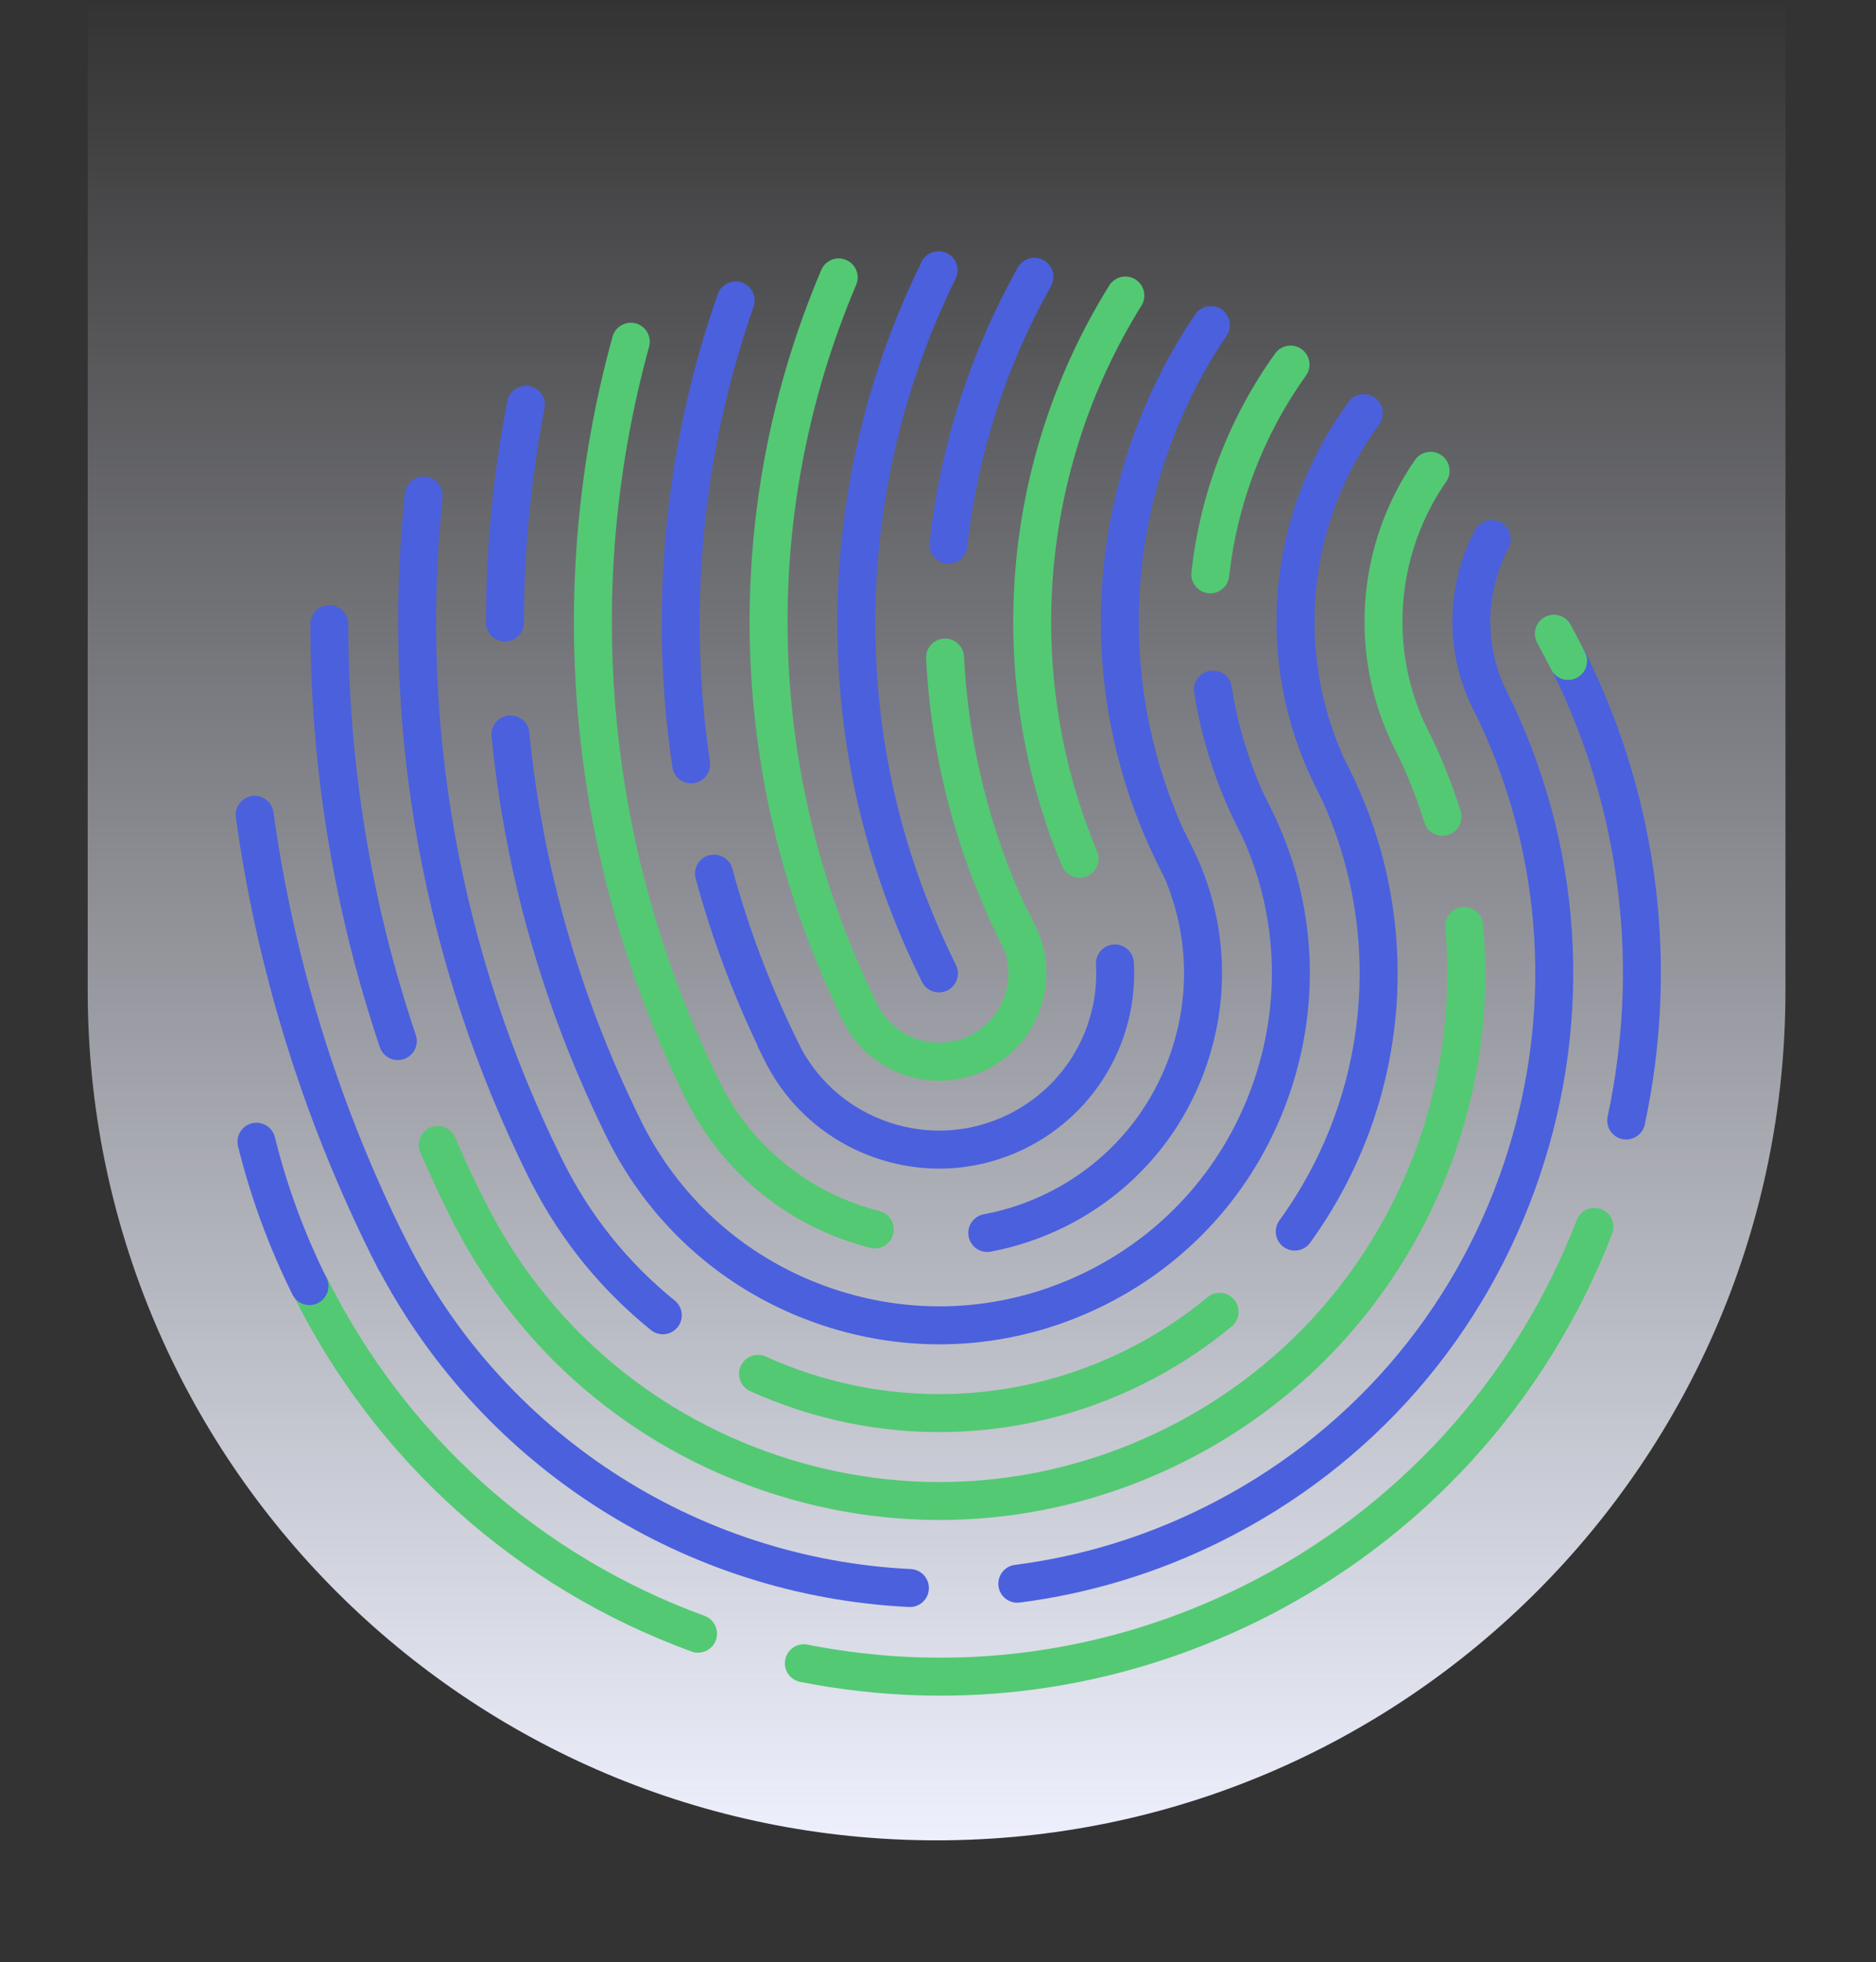 <svg width="663" height="693" viewBox="0 0 663 693" fill="none" xmlns="http://www.w3.org/2000/svg">
<rect x="0" y="0" width="663" height="693" fill="#333333" stroke="none"/>
<path d="M31 0H631V350C631 515.685 496.685 650 331 650C165.315 650 31 515.685 31 350V0Z" fill="url(#paint0_linear_6288_3652)"/>
<g clip-path="url(#clip0_6288_3652)">
<path d="M552.582 226.905C555.602 226.095 558.874 227.498 560.318 230.405C573.365 256.691 581.726 284.655 585.177 313.521C588.509 341.428 587.198 369.566 581.279 397.162C580.505 400.785 576.936 403.088 573.314 402.314C569.691 401.541 567.388 397.972 568.161 394.349C573.772 368.207 575.017 341.547 571.862 315.117C568.59 287.769 560.665 261.279 548.305 236.375C546.662 233.059 548.01 229.038 551.332 227.386C551.741 227.187 552.16 227.026 552.584 226.912L552.582 226.905Z" fill="#4B60DD"/>
<path d="M561.764 426.851C563.089 426.496 564.536 426.538 565.914 427.078C569.371 428.415 571.085 432.296 569.755 435.752C546.741 495.317 502.54 543.782 445.285 572.201C394.481 597.415 338.294 604.966 282.786 594.033C279.154 593.318 276.789 589.79 277.504 586.159C278.218 582.527 281.746 580.162 285.378 580.877C337.957 591.232 391.192 584.083 439.316 560.187C493.557 533.265 535.44 487.352 557.238 430.911C558.036 428.832 559.766 427.387 561.764 426.851Z" fill="#53C974"/>
<path d="M107.768 447.705C110.789 446.896 114.061 448.299 115.505 451.206C143.167 506.936 190.578 549.383 249.003 570.715C252.482 571.981 254.269 575.834 253.002 579.313C251.728 582.794 247.882 584.579 244.403 583.313C182.731 560.791 132.695 515.997 103.497 457.166C101.854 453.85 103.21 449.827 106.524 448.177C106.931 447.97 107.352 447.817 107.776 447.703L107.768 447.705Z" fill="#53C974"/>
<path d="M88.899 396.783C88.937 396.773 88.982 396.76 89.028 396.748C92.619 395.859 96.256 398.049 97.147 401.647C101.375 418.728 107.51 435.419 115.375 451.265C117.018 454.581 115.671 458.609 112.348 460.254C109.026 461.906 105.004 460.55 103.359 457.227C95.058 440.508 88.586 422.893 84.121 404.87C83.242 401.316 85.372 397.728 88.892 396.785L88.899 396.783Z" fill="#4B60DD"/>
<path d="M547.416 217.345C550.33 216.564 553.501 217.831 555.019 220.589C556.841 223.906 558.583 227.227 560.186 230.457C561.837 233.771 560.483 237.8 557.167 239.444C553.845 241.096 549.823 239.74 548.18 236.424C546.661 233.359 545.005 230.208 543.27 227.063C541.484 223.818 542.664 219.745 545.909 217.959C546.397 217.69 546.903 217.49 547.41 217.354L547.416 217.345Z" fill="#53C974"/>
<path d="M329.994 88.975C331.516 88.567 333.179 88.69 334.695 89.444C338.015 91.085 339.375 95.102 337.736 98.429C319.502 135.32 309.681 176.512 309.346 217.531C308.994 260.542 318.584 302.025 337.848 340.826C339.491 344.142 338.143 348.163 334.821 349.815C331.507 351.466 327.477 350.112 325.832 346.788C305.62 306.083 295.554 262.553 295.93 217.418C296.284 174.382 306.58 131.181 325.71 92.484C326.597 90.68 328.193 89.458 329.987 88.977L329.994 88.975Z" fill="#4B60DD"/>
<path d="M363.844 91.287C365.471 90.851 367.271 91.026 368.856 91.916C372.084 93.728 373.236 97.817 371.424 101.044C355.397 129.612 345.446 160.6 341.844 193.149C341.435 196.828 338.122 199.484 334.443 199.075C330.764 198.665 328.108 195.353 328.517 191.673C332.321 157.335 342.819 124.634 359.727 94.483C360.65 92.841 362.156 91.74 363.844 91.287Z" fill="#4B60DD"/>
<path d="M294.684 91.508C296.077 91.135 297.605 91.204 299.033 91.811C302.439 93.259 304.03 97.198 302.582 100.604C267.82 182.479 270.537 275.065 310.035 354.623L311.054 356.67C314.044 361.532 318.603 365.162 324.087 367.011C330.293 369.096 336.931 368.648 342.786 365.732C353.87 360.231 358.96 347.404 355.12 335.98L353.636 332.986C337.939 301.35 329.075 267.574 327.293 232.582C327.105 228.884 329.953 225.736 333.651 225.548C337.349 225.361 340.497 228.208 340.685 231.906C342.257 262.874 349.695 292.845 362.798 321.096L362.928 321.037L365.854 326.929C375.147 345.655 367.478 368.446 348.753 377.739C339.689 382.244 329.412 382.945 319.807 379.71C310.213 376.48 302.444 369.711 297.936 360.64L295.28 355.299L295.42 355.213C256.679 273.367 254.721 179.012 290.24 95.36C291.081 93.382 292.76 92.016 294.682 91.5L294.684 91.508Z" fill="#53C974"/>
<path d="M395.983 97.903C397.716 97.439 399.627 97.665 401.264 98.687C404.408 100.644 405.371 104.783 403.413 107.92C367.323 165.886 361.46 237.957 387.729 300.721C389.155 304.136 387.547 308.063 384.134 309.497C380.714 310.933 376.792 309.314 375.358 305.902C347.418 239.14 353.648 162.476 392.023 100.839C392.96 99.338 394.393 98.329 395.975 97.906L395.983 97.903Z" fill="#53C974"/>
<path d="M250.614 302.081C254.179 301.126 257.853 303.24 258.816 306.803C264.525 327.9 272.409 348.633 282.226 368.435L283.404 370.805C290.13 382.916 300.972 391.953 314.188 396.403C328.241 401.132 343.292 400.109 356.574 393.515C376.51 383.622 388.579 362.873 387.333 340.661C387.128 336.96 389.955 333.793 393.648 333.59C397.35 333.385 400.509 336.214 400.719 339.906C402.269 367.488 387.273 393.24 362.534 405.524C346.045 413.714 327.362 414.989 309.91 409.11C292.46 403.239 278.344 390.917 270.161 374.426L267.725 369.514L267.806 369.451C258.701 350.368 251.331 330.494 245.863 310.298C244.896 306.72 247.009 303.039 250.579 302.074L250.594 302.07L250.614 302.081Z" fill="#4B60DD"/>
<path d="M258.267 99.627C259.524 99.29 260.902 99.319 262.22 99.785C265.713 101.015 267.549 104.839 266.319 108.333C248.218 159.799 242.887 215.356 250.895 268.978C251.437 272.638 248.914 276.056 245.254 276.599C241.596 277.149 238.176 274.617 237.634 270.958C229.299 215.176 234.847 157.403 253.672 103.884C254.438 101.716 256.201 100.181 258.267 99.627Z" fill="#4B60DD"/>
<path d="M426.215 108.332C428.032 107.846 430.036 108.12 431.711 109.253C434.774 111.329 435.583 115.501 433.5 118.566C415.946 144.492 405.395 174.692 402.995 205.913C400.686 235.9 406.031 266.051 418.46 293.541L418.513 293.527L421.403 299.348C433.277 323.256 435.12 350.361 426.606 375.659C418.092 400.956 400.235 421.423 376.321 433.299C368.007 437.425 359.193 440.379 350.137 442.067C346.497 442.742 342.999 440.345 342.316 436.707C341.641 433.067 344.031 429.571 347.676 428.886C355.519 427.426 363.15 424.87 370.353 421.293C391.054 411.016 406.522 393.291 413.894 371.39C420.671 351.239 419.86 329.771 411.686 310.349L409.223 305.395C393.733 274.198 386.951 239.442 389.611 204.891C392.193 171.35 403.52 138.898 422.385 111.054C423.327 109.666 424.694 108.74 426.2 108.337L426.215 108.332Z" fill="#4B60DD"/>
<path d="M221.199 114.216C222.311 113.918 223.516 113.904 224.708 114.233C228.281 115.215 230.373 118.905 229.392 122.479C205.485 209.291 214.376 301.544 254.439 382.241L255.759 384.897C267.278 406.238 287.187 421.77 310.808 427.723C314.401 428.627 316.578 432.27 315.667 435.865C314.764 439.457 311.12 441.634 307.526 440.724C279.143 433.563 255.399 414.435 242.384 388.238L239.797 383.033L239.879 382.978C200.521 300.584 192.189 207.053 216.465 118.925C217.117 116.543 218.975 114.82 221.201 114.224L221.199 114.216Z" fill="#53C974"/>
<path d="M454.358 122.291C456.236 121.788 458.307 122.101 460.004 123.317C463.01 125.481 463.702 129.668 461.538 132.674C446.568 153.528 437.179 178.045 434.393 203.585C433.993 207.27 430.68 209.926 427.003 209.524C423.326 209.122 420.662 205.811 421.064 202.134C424.105 174.304 434.331 147.582 450.649 124.858C451.589 123.552 452.913 122.678 454.358 122.291Z" fill="#53C974"/>
<path d="M178.664 252.92C179.012 252.827 179.376 252.762 179.748 252.727C183.431 252.365 186.715 255.054 187.078 258.738C191.806 306.48 205.11 352.68 226.635 396.043L227.45 397.691C241.523 424.992 265.232 445.379 294.408 455.199C324.163 465.212 356.033 463.041 384.152 449.081C412.278 435.12 433.28 411.043 443.301 381.286C452.67 353.455 451.366 323.763 439.734 297.033L437.038 291.605C429.628 276.668 424.587 260.852 422.052 244.575C421.477 240.916 423.989 237.485 427.642 236.92C431.301 236.345 434.731 238.849 435.298 242.51C437.282 255.243 440.949 267.688 446.213 279.582L449.188 285.567C464.747 316.9 467.171 352.409 456.008 385.564C444.853 418.716 421.446 445.538 390.111 461.09C358.784 476.639 323.275 479.063 290.122 467.908C256.97 456.752 230.15 433.353 214.599 402.019L213.184 399.161L213.2 399.132C191.783 355.139 178.503 308.365 173.722 260.061C173.394 256.75 175.537 253.758 178.648 252.924L178.664 252.92Z" fill="#4B60DD"/>
<path d="M184.132 136.472C185.085 136.216 186.111 136.169 187.139 136.372C190.776 137.077 193.146 140.595 192.442 144.232C187.607 169.152 185.163 194.608 185.174 219.901C185.175 223.6 182.175 226.602 178.468 226.606C174.769 226.607 171.767 223.607 171.763 219.9C171.751 193.756 174.281 167.441 179.279 141.674C179.782 139.073 181.732 137.115 184.132 136.472Z" fill="#4B60DD"/>
<path d="M148.006 168.511C148.778 168.304 149.595 168.231 150.431 168.323C154.111 168.708 156.786 171.999 156.403 175.688C148.098 255.569 162.508 335.96 198.06 408.3L198.831 409.846C208.449 429.206 221.778 445.859 238.461 459.343C241.34 461.671 241.789 465.891 239.462 468.77C237.134 471.649 232.914 472.098 230.035 469.77C212.568 455.661 198.465 438.363 188.099 418.327L188.065 418.32L186.806 415.802C149.564 340.791 134.431 257.276 143.059 174.298C143.351 171.453 145.387 169.212 147.991 168.515L148.006 168.511Z" fill="#4B60DD"/>
<path d="M266.155 478.768C267.6 478.38 269.174 478.47 270.643 479.139C311.469 497.585 357.87 496.753 397.954 476.853C408.273 471.735 417.962 465.448 426.753 458.168C429.608 455.804 433.829 456.207 436.191 459.054C438.554 461.91 438.152 466.131 435.304 468.492C425.716 476.432 415.156 483.285 403.913 488.861C360.212 510.55 309.621 511.458 265.121 491.352C261.744 489.831 260.248 485.851 261.771 482.482C262.63 480.572 264.275 479.263 266.145 478.762L266.155 478.768Z" fill="#53C974"/>
<path d="M480.258 139.47C482.15 138.963 484.256 139.283 485.963 140.538C488.95 142.723 489.597 146.922 487.412 149.909C462.345 184.128 457.609 228.525 474.598 266.979L476.977 271.769C503.844 325.895 498.495 389.951 463.014 438.927C460.84 441.927 456.647 442.597 453.647 440.423C450.647 438.249 449.977 434.056 452.151 431.056C483.52 387.749 489.214 331.608 467.516 283.147L464.854 277.784C442.986 233.749 447.483 181.71 476.59 141.978C477.528 140.697 478.833 139.844 480.256 139.463L480.258 139.47Z" fill="#4B60DD"/>
<path d="M503.855 159.806C505.695 159.313 507.728 159.604 509.413 160.775C512.459 162.879 513.214 167.058 511.102 170.107C493.878 194.963 490.879 226.887 502.944 254.354L504.745 257.984C509.284 267.112 513.135 276.7 516.194 286.483C517.303 290.016 515.334 293.78 511.8 294.881C508.264 295.975 504.503 294.021 503.402 290.487C501.146 283.279 498.424 276.179 495.294 269.311L492.652 263.991C476.451 231.354 479.3 192.452 500.081 162.464C501.024 161.108 502.372 160.203 503.855 159.806Z" fill="#53C974"/>
<path d="M152.974 397.933C156.13 397.087 159.512 398.655 160.851 401.744C163.627 408.14 166.557 414.502 169.579 420.694L171.064 423.63C192.392 466.592 229.166 498.682 274.624 513.98C320.082 529.277 368.778 525.957 411.748 504.626C444.8 488.217 471.605 462.513 489.281 430.291C506.556 398.784 513.994 363.293 510.789 327.652C510.456 323.961 513.169 320.703 516.861 320.371C520.553 320.039 523.805 322.761 524.143 326.443C527.591 364.745 519.604 402.881 501.041 436.729C482.041 471.367 453.229 498.996 417.713 516.625C371.535 539.545 319.207 543.117 270.352 526.677C223.066 510.766 184.515 477.951 161.311 433.983L161.251 433.999L159.021 429.583C155.389 422.265 151.866 414.69 148.56 407.074C147.083 403.681 148.644 399.726 152.039 398.256C152.352 398.124 152.664 398.016 152.982 397.931L152.974 397.933Z" fill="#53C974"/>
<path d="M114.635 213.976C115.188 213.828 115.766 213.746 116.367 213.748C120.073 213.744 123.076 216.745 123.077 220.444C123.132 269.877 131.167 318.697 146.947 365.571C148.132 369.083 146.238 372.884 142.733 374.066C139.224 375.258 135.422 373.364 134.238 369.853C117.993 321.61 109.725 271.344 109.673 220.466C109.668 217.36 111.776 214.751 114.637 213.984L114.635 213.976Z" fill="#4B60DD"/>
<path d="M525.478 183.916C527.053 183.494 528.787 183.638 530.346 184.461C533.616 186.189 534.874 190.249 533.146 193.519C525.17 208.621 524.586 226.609 531.472 242.102L532.533 244.186C559.134 297.775 563.283 358.523 544.193 415.228C525.109 471.931 485.083 517.809 431.494 544.41C408.989 555.584 385.058 562.856 360.373 566.014C356.703 566.487 353.339 563.892 352.872 560.212C352.4 556.542 355.002 553.175 358.674 552.71C381.868 549.741 404.368 542.909 425.532 532.394C475.912 507.383 513.545 464.256 531.483 410.943C549.017 358.841 545.692 303.105 522.181 253.572L520.444 250.176C510.617 230.369 510.927 206.848 521.276 187.249C522.187 185.528 523.733 184.367 525.474 183.901L525.478 183.916Z" fill="#4B60DD"/>
<path d="M88.249 281.3C88.514 281.229 88.79 281.172 89.073 281.136C92.74 280.624 96.129 283.188 96.634 286.858C103.691 337.692 118.705 387.003 141.291 433.506L143.282 437.427C177.189 505.746 245.626 550.485 321.896 554.184C325.595 554.362 328.449 557.507 328.272 561.205C328.095 564.904 324.949 567.759 321.251 567.581C242.276 563.747 171.188 518.533 134.206 449.091L134.119 449.13L131.217 443.418C106.914 394.47 90.809 342.418 83.355 288.713C82.886 285.325 85.036 282.178 88.253 281.316L88.249 281.3Z" fill="#4B60DD"/>
</g>
<defs>
<linearGradient id="paint0_linear_6288_3652" x1="331" y1="0" x2="331" y2="650" gradientUnits="userSpaceOnUse">
<stop stop-color="#EFF1FF" stop-opacity="0"/>
<stop offset="1" stop-color="#EEF1FD"/>
</linearGradient>
<clipPath id="clip0_6288_3652">
<rect width="510.243" height="510" fill="white" transform="translate(644.293 524.183) rotate(165)"/>
</clipPath>
</defs>
</svg>
